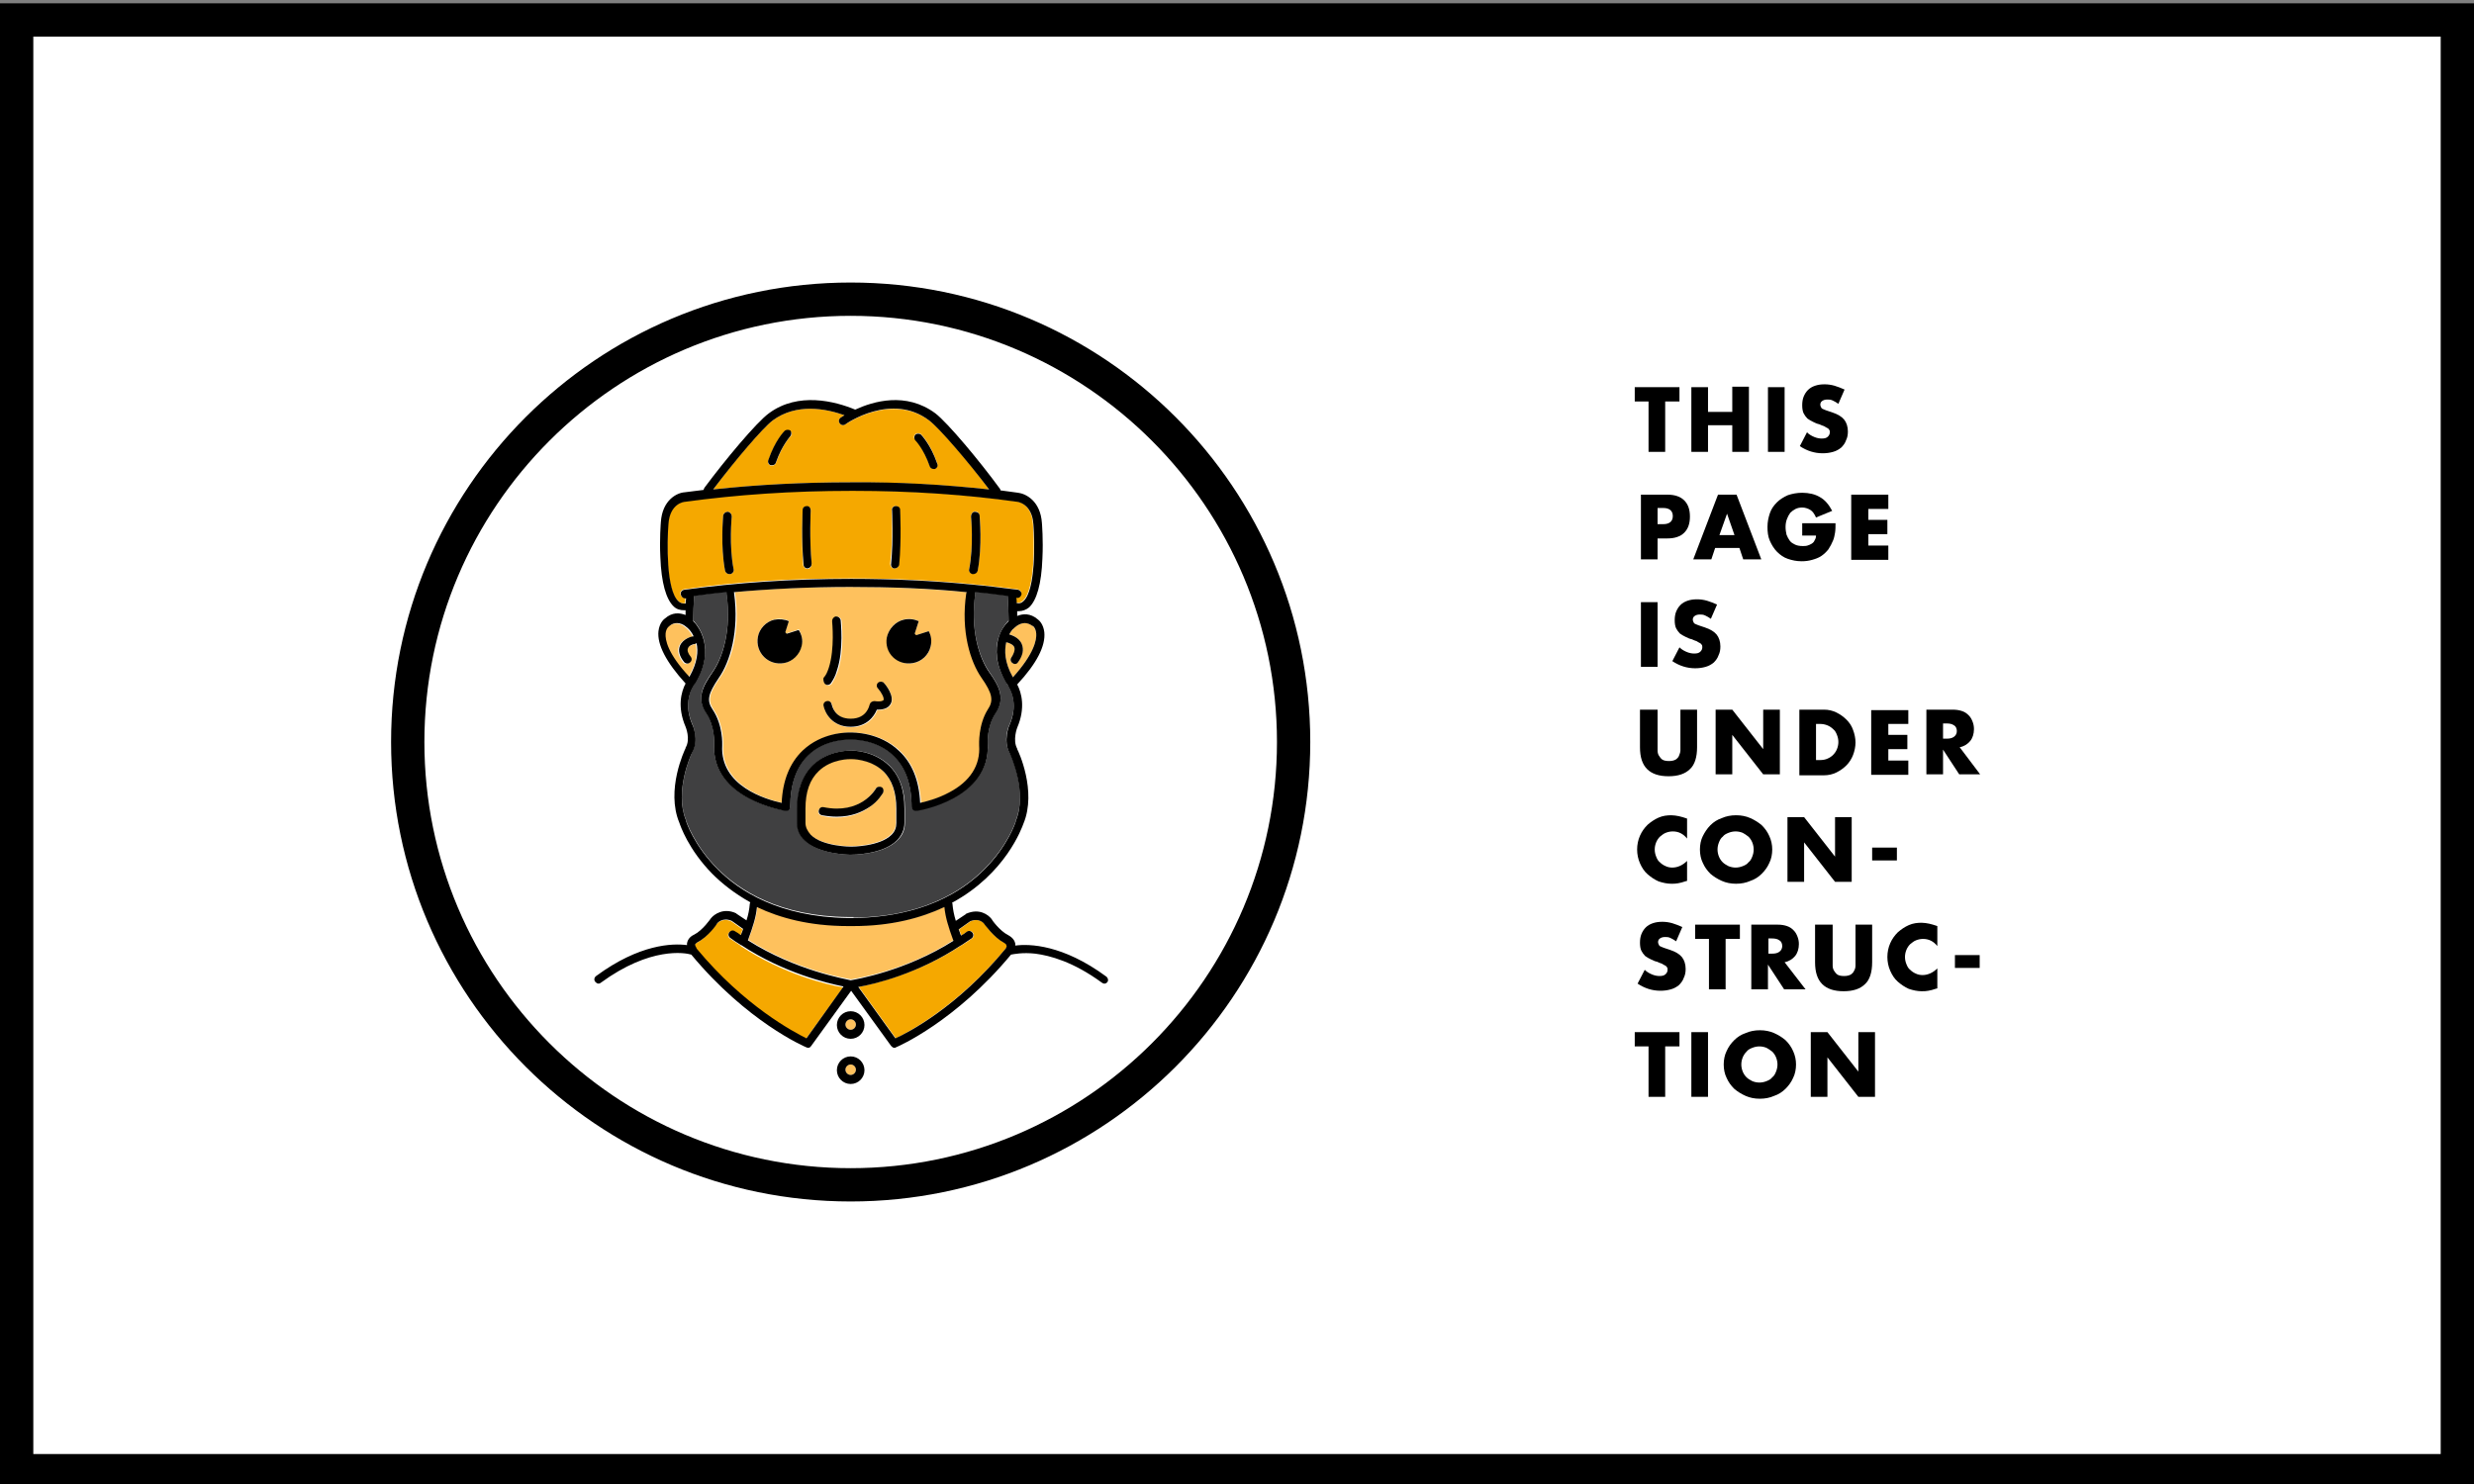 <?xml version="1.0" encoding="utf-8"?>
<!-- Generator: Adobe Illustrator 25.4.1, SVG Export Plug-In . SVG Version: 6.00 Build 0)  -->
<svg version="1.1" id="Layer_1" xmlns="http://www.w3.org/2000/svg" xmlns:xlink="http://www.w3.org/1999/xlink" x="0px" y="0px"
	 viewBox="0 0 520 312" style="enable-background:new 0 0 520 312;" xml:space="preserve">
<rect x="0" y="0" width="520" height="312" fill="#808080" stroke="none"/>
<style type="text/css">
	.st0{fill-rule:evenodd;clip-rule:evenodd;fill:#FFFFFF;stroke:#000000;stroke-width:7;}
	.st1{fill:#F5A800;}
	.st2{fill:#404041;}
	.st3{fill:#FEC15D;}
	.st4{fill:#FBB041;}
</style>
<desc>Created with Sketch.</desc>
<g id="Group-2">
	<rect id="Rectangle-Copy" x="3.5" y="4.2" class="st0" width="513" height="305"/>
</g>
<g>
	<path d="M178.8,66.4c49.4,0,89.6,40.2,89.6,89.6s-40.2,89.6-89.6,89.6S89.2,205.4,89.2,156S129.4,66.4,178.8,66.4 M178.8,59.4
		c-53.4,0-96.6,43.3-96.6,96.6s43.3,96.6,96.6,96.6s96.6-43.3,96.6-96.6S232.2,59.4,178.8,59.4L178.8,59.4z"/>
</g>
<g>
	<path class="st1" d="M178.8,101.4C178.8,101.4,178.8,101.4,178.8,101.4C178.8,101.4,178.8,101.4,178.8,101.4
		C178.8,101.4,178.8,101.4,178.8,101.4c10.1,0,19.9,0.5,29.1,1.5c-4.6-6.2-10.4-12.9-12.6-14.5c-8-5.9-17.5,0.8-17.6,0.8
		c-0.4,0.3-0.9,0.2-1.2-0.2c-0.3-0.4-0.2-0.9,0.2-1.2c0,0,0.3-0.2,0.8-0.5c-3.9-1.4-10.1-2.6-15.1,1.1c-2.1,1.6-7.9,8.3-12.5,14.5
		C159.1,101.9,168.8,101.4,178.8,101.4C178.8,101.4,178.8,101.4,178.8,101.4z M192.4,91.3c0.3-0.3,0.9-0.3,1.2,0
		c0.1,0.1,2,2,3.4,6.1c0.2,0.5-0.1,1-0.5,1.1c-0.1,0-0.2,0-0.3,0c-0.4,0-0.7-0.2-0.8-0.6c-1.3-3.7-3-5.5-3-5.5
		C192,92.2,192,91.6,192.4,91.3z M166.1,91.8c0,0-1.7,1.8-3,5.5c-0.1,0.4-0.5,0.6-0.8,0.6c-0.1,0-0.2,0-0.3,0
		c-0.5-0.2-0.7-0.7-0.5-1.1c1.4-4.1,3.4-6.1,3.4-6.1c0.3-0.3,0.9-0.3,1.2,0C166.5,90.9,166.5,91.5,166.1,91.8z"/>
	<path class="st2" d="M179.4,192.9c8,0,19.2-1.9,27.5-10.2c5-5,6.6-10,6.6-10.1c0,0,0-0.1,0-0.1c2.5-6-1-13.8-1.3-14.3
		c-1.5-2.6-0.1-5.8,0-5.9c1.7-4,0.5-6.8-0.2-8c0,0-0.1-0.1-0.1-0.2c-0.2-0.3-0.3-0.4-0.3-0.5c0,0-0.1-0.1-0.1-0.1
		c-2.4-4-2.3-7.2-1.7-9.2c0.6-2,1.6-3.2,1.8-3.4c0.1-0.1,0.2-0.3,0.4-0.4c0-0.1,0-0.1,0-0.2c0-1.5-0.1-3.5-0.2-5.1
		c-2.2-0.3-4.5-0.6-6.8-0.8c0,0.1,0,0.2,0,0.3c-1.1,7.6,0.8,13.5,2.9,16.5c2,2.9,3.5,5.5,1.4,8.6c-1.9,2.8-1.7,6.4-1.7,6.4
		c0.7,11.8-14.8,14.1-15,14.2c0,0-0.1,0-0.1,0c-0.2,0-0.4-0.1-0.6-0.2c-0.2-0.2-0.3-0.4-0.3-0.7c0-4.7-1.3-8.3-3.8-10.7
		c-3.8-3.6-9-3.4-9-3.4c0,0-0.1,0-0.1,0c0,0-5.1-0.2-8.8,3.3c-2.5,2.4-3.8,6.1-3.8,10.8c0,0.3-0.1,0.5-0.3,0.7
		c-0.2,0.2-0.4,0.2-0.7,0.2c-0.2,0-15.7-2.4-15-14.2c0,0,0.2-3.6-1.7-6.4c-2.1-3.1-0.6-5.8,1.4-8.6c2.1-3,4-8.9,2.9-16.5
		c0-0.1,0-0.2,0-0.3c-2.3,0.2-4.6,0.5-6.8,0.8c-0.1,1.6-0.2,3.6-0.2,5.1c0,0.1,0,0.1,0,0.2c0.2,0.1,0.3,0.3,0.4,0.4
		c0.4,0.5,4.5,5.1,0.1,12.6c0,0-0.1,0.1-0.1,0.1c0,0-0.2,0.2-0.3,0.4c0,0.1-0.1,0.1-0.1,0.2c-0.7,1.2-1.9,4-0.2,8
		c0.1,0.1,1.4,3.4,0,5.9c-0.2,0.5-3.8,8.3-1.3,14.3c0,0,0,0.1,0,0.1c0,0,1.6,5.1,6.6,10.1c4.6,4.6,13.1,10.1,27.5,10.2H179.4z
		 M167.6,173v-3c0-4,1.1-7.1,3.4-9.2c3.2-3,7.4-3,7.9-3c0.5,0,4.7,0,7.9,3c2.2,2.1,3.4,5.2,3.4,9.2v3c0,1.4-0.5,2.7-1.6,3.7
		c-3,3-9.4,3-9.7,3c0,0,0,0,0,0c-0.5,0-6.7-0.1-9.7-3C168.1,175.7,167.6,174.4,167.6,173z"/>
	<g>
		<path class="st1" d="M144,126.8c0-0.4,0-0.8,0.1-1.1c0,0-0.1,0-0.1,0c0,0-0.1,0-0.1,0c-0.4,0-0.8-0.3-0.9-0.8
			c-0.1-0.5,0.3-0.9,0.7-1c11-1.6,22.8-2.3,35.1-2.3c8.7,0,17.3,0.4,25.4,1.2c3.3,0.3,6.6,0.7,9.7,1.1c0.5,0.1,0.8,0.5,0.7,1
			s-0.5,0.8-1,0.7c0,0-0.1,0-0.1,0c0,0.4,0.1,0.7,0.1,1.1c0,0,0,0,0,0c0.5,0.1,1,0,1.4-0.4c2.6-2.3,2.4-12.5,2.1-16.2
			c-0.3-4.4-3.4-4.7-3.4-4.7c-10.8-1.5-22.3-2.3-34.3-2.3c-0.2,0-0.4,0-0.6,0c0,0,0,0,0,0c0,0,0,0,0,0c-12.2,0-24,0.7-34.9,2.3
			c-0.2,0-3.2,0.4-3.5,4.7c-0.3,3.7-0.5,13.9,2.1,16.2C143,126.8,143.4,126.9,144,126.8C144,126.8,144,126.8,144,126.8z
			 M203.7,119.6c1-5,0.4-11,0.4-11.1c0-0.5,0.3-0.9,0.8-1c0.5,0,0.9,0.3,1,0.8c0,0.3,0.6,6.3-0.4,11.6c-0.1,0.4-0.4,0.7-0.9,0.7
			c-0.1,0-0.1,0-0.2,0C203.9,120.6,203.6,120.1,203.7,119.6z M187.4,107.3c0-0.5,0.3-0.9,0.8-0.9c0.5,0,0.9,0.3,0.9,0.8
			c0,0.3,0.3,6.3-0.2,11.5c0,0.5-0.4,0.8-0.9,0.8c0,0-0.1,0-0.1,0c-0.5,0-0.8-0.5-0.8-1C187.7,113.5,187.4,107.4,187.4,107.3z
			 M168.7,107.3c0-0.5,0.4-0.9,0.9-0.8c0.5,0,0.9,0.4,0.8,0.9c0,0.1-0.3,6.2,0.2,11.2c0,0.5-0.3,0.9-0.8,1c0,0-0.1,0-0.1,0
			c-0.4,0-0.8-0.3-0.9-0.8C168.4,113.5,168.7,107.5,168.7,107.3z M152,108.4c0-0.5,0.5-0.8,1-0.8c0.5,0,0.8,0.5,0.8,1
			c0,0.1-0.6,6.1,0.4,11.1c0.1,0.5-0.2,0.9-0.7,1c-0.1,0-0.1,0-0.2,0c-0.4,0-0.8-0.3-0.9-0.7C151.4,114.7,152,108.6,152,108.4z"/>
		<path class="st1" d="M211.1,198.2c-2.2-1.1-4.1-3.8-4.1-3.9c-0.1-0.1-1.1-1.4-3-0.6l-2.4,1.7c0.1,0.4,0.3,0.8,0.5,1.3
			c0.4-0.3,0.8-0.6,1.2-0.8c0.4-0.3,0.9-0.2,1.2,0.2c0.3,0.4,0.2,0.9-0.2,1.2c-0.7,0.5-1.4,1-2.1,1.4c-0.1,0.1-0.1,0.1-0.2,0.1
			c-9,5.9-18.1,8-21.5,8.7l7.8,10.8c2.6-1.3,13.1-6.8,23.1-18.9c0,0,0,0,0.1-0.1c0.1-0.1,0.3-0.5,0.3-0.7
			C211.6,198.6,211.4,198.4,211.1,198.2z"/>
		<path class="st1" d="M155.5,198.7c-0.7-0.5-1.4-0.9-2.1-1.4c-0.4-0.3-0.5-0.8-0.2-1.2c0.3-0.4,0.8-0.5,1.2-0.2
			c0.4,0.3,0.8,0.6,1.2,0.8c0.2-0.4,0.3-0.9,0.5-1.3l-2.4-1.7c-1.9-0.8-2.9,0.4-3.1,0.6c-0.1,0.1-2,2.8-4.1,3.9
			c-0.3,0.2-0.5,0.3-0.5,0.5c0,0.2,0.2,0.5,0.3,0.7c0,0,0,0,0,0.1c10,12.1,20.5,17.6,23.1,18.9l7.8-10.8c-3.5-0.6-12.6-2.8-21.5-8.7
			C155.7,198.8,155.6,198.8,155.5,198.7z"/>
	</g>
	<path class="st3" d="M146.2,135.3c-0.1,0.1-0.2,0.2-0.4,0.2c-0.3,0.1-1.2,0.4-1.4,0.9c-0.1,0.4,0.1,1,0.6,1.8
		c0.3,0.4,0.2,0.9-0.2,1.2c-0.2,0.1-0.3,0.2-0.5,0.2c-0.3,0-0.5-0.1-0.7-0.3c-1-1.3-1.3-2.4-0.9-3.4c0.6-1.6,2.5-2,2.7-2
		c0.1,0,0.2,0,0.2,0c-0.4-0.9-0.9-1.4-1-1.5c-0.2-0.2-1.2-1.3-2.5-1.3c-0.5,0-1.1,0.2-1.6,0.6c0,0-0.1,0-0.1,0.1
		c0,0-0.6,0.4-0.7,1.5c-0.1,1.3,0.4,4.2,4.9,9.2C146.5,139.4,146.6,137,146.2,135.3z"/>
	<path class="st3" d="M213,132.2c-0.1,0.1-0.5,0.5-0.9,1.2c0,0,0.1,0,0.1,0c0.2,0,2,0.5,2.6,2.1c0.4,1.1,0.1,2.3-0.8,3.7
		c-0.2,0.2-0.4,0.4-0.7,0.4c-0.2,0-0.4-0.1-0.5-0.2c-0.4-0.3-0.5-0.8-0.2-1.2c0.4-0.6,0.9-1.4,0.6-2.1c-0.2-0.6-1.1-0.9-1.4-1
		c-0.1,0-0.2-0.1-0.3-0.1c-0.4,1.7-0.4,4.2,1.4,7.4c4.5-5,5-7.9,4.9-9.2c-0.1-1.1-0.7-1.5-0.7-1.6c0,0,0,0-0.1,0
		c-0.6-0.5-1.1-0.6-1.6-0.6C214.1,131,213.1,132.1,213,132.2z"/>
	<circle class="st3" cx="178.8" cy="215.4" r="1.1"/>
	<path class="st3" d="M206.5,142.5c-2.3-3.3-4.3-9.7-3.2-17.8c0-0.1,0-0.2,0.1-0.2c-7.8-0.7-16.1-1.1-24.5-1.1
		c-8.4,0-16.6,0.3-24.5,1.1c0,0.1,0.1,0.1,0.1,0.2c1.2,8.1-0.9,14.5-3.2,17.8c-2.3,3.3-2.6,4.8-1.3,6.7c2.2,3.3,2,7.3,2,7.5
		c-0.5,8.6,9.3,11.4,12.5,12.1c0.2-4.7,1.7-8.5,4.4-11c4.1-3.9,9.4-3.8,10-3.8c0.6,0,6.2-0.1,10.3,3.9c2.7,2.6,4.2,6.3,4.4,10.9
		c1.3-0.3,3.8-0.9,6.1-2.2c4.5-2.4,6.6-5.7,6.3-9.9c0-0.2-0.2-4.2,2-7.5C209.1,147.2,208.8,145.8,206.5,142.5z M163.9,139.5
		c-2.6,0-4.7-2.1-4.7-4.7s2.1-4.7,4.7-4.7c0.7,0,1.3,0.2,1.9,0.4l0,0l-0.9,2.8l2.8-0.9l0.2-0.1c0.4,0.7,0.7,1.5,0.7,2.4
		C168.5,137.4,166.4,139.5,163.9,139.5z M173.3,142.6c0.4-0.6,0.8-1.3,1.1-2.1c1.3-4,0.7-9.7,0.7-9.8c-0.1-0.5,0.3-0.9,0.8-1
		c0.5-0.1,0.9,0.3,1,0.8c0,0.3,0.7,6.2-0.8,10.6c-0.4,1.1-0.8,1.9-1.3,2.7c-0.2,0.2-0.4,0.3-0.7,0.3c-0.2,0-0.4-0.1-0.5-0.2
		C173.1,143.5,173,142.9,173.3,142.6z M187.3,148.1c-0.6,1.1-2,1.2-2.9,1.2c-0.6,1.6-2.2,3.6-5.5,3.6c-3.9,0-5.5-2.9-5.7-4.4
		c-0.1-0.5,0.2-0.9,0.7-1c0.5-0.1,0.9,0.2,1,0.7c0.1,0.3,0.6,3,4,3c3.4,0,3.9-2.7,4-3c0.1-0.5,0.5-0.8,1-0.7
		c1.4,0.2,1.9-0.1,1.9-0.2c0.2-0.3-0.4-1.6-1.2-2.5c-0.3-0.4-0.3-0.9,0.1-1.2c0.4-0.3,0.9-0.3,1.2,0.1
		C186.3,144.1,188.1,146.4,187.3,148.1z M191.1,139.5c-2.6,0-4.7-2.1-4.7-4.7s2.1-4.7,4.7-4.7c0.7,0,1.4,0.2,2,0.5l-0.1,0.3
		l-0.9,2.8l2.8-0.9l0.3-0.1c0.3,0.6,0.5,1.4,0.5,2.1C195.8,137.4,193.7,139.5,191.1,139.5z"/>
	<path class="st3" d="M178.8,177.9C178.8,177.9,178.8,177.9,178.8,177.9c0.1,0,6,0,8.5-2.5c0.7-0.7,1-1.5,1-2.5v-3
		c0-3.5-0.9-6.1-2.8-7.9c-2.7-2.6-6.6-2.5-6.7-2.5c0,0,0,0-0.1,0c0,0-3.9-0.1-6.7,2.5c-1.9,1.8-2.8,4.5-2.8,7.9v3c0,1,0.3,1.8,1,2.5
		C172.8,177.9,178.7,177.9,178.8,177.9C178.8,177.9,178.8,177.9,178.8,177.9z M172.7,171.5c-0.5-0.1-0.8-0.6-0.7-1
		c0.1-0.5,0.6-0.8,1-0.7c7.8,1.6,10.9-3.7,11-3.9c0.2-0.4,0.8-0.6,1.2-0.3c0.4,0.2,0.6,0.8,0.3,1.2c0,0.1-1,1.7-3,3.1
		c-1.4,1-3.7,2-6.8,2C174.8,171.9,173.8,171.8,172.7,171.5z"/>
	<circle class="st3" cx="178.8" cy="224.9" r="1.1"/>
	<path class="st3" d="M198.6,190.6c-4.9,2.3-11.2,4-19.1,4h-1.2c-8,0-14.3-1.7-19.1-4c-0.2,2.1-0.8,4.1-1.9,7
		c10.1,6.4,20.5,8.1,21.6,8.3c1.1-0.2,11.5-1.8,21.6-8.3C199.3,194.7,198.8,192.8,198.6,190.6z"/>
	<path d="M173.4,143.8c0.2,0.1,0.3,0.2,0.5,0.2c0.3,0,0.5-0.1,0.7-0.3c0.5-0.7,1-1.6,1.3-2.7c1.5-4.4,0.8-10.3,0.8-10.6
		c-0.1-0.5-0.5-0.8-1-0.8c-0.5,0.1-0.8,0.5-0.8,1c0,0.1,0.6,5.8-0.7,9.8c-0.3,0.9-0.6,1.6-1.1,2.1
		C173,142.9,173.1,143.5,173.4,143.8z"/>
	<path d="M184.6,143.5c-0.4,0.3-0.4,0.9-0.1,1.2c0.8,0.9,1.4,2.1,1.2,2.5c-0.1,0.1-0.5,0.4-1.9,0.2c-0.5,0-0.9,0.3-1,0.7
		c-0.1,0.3-0.6,3-4,3c-3.4,0-3.9-2.7-4-3c-0.1-0.5-0.5-0.8-1-0.7c-0.5,0.1-0.8,0.5-0.7,1c0.3,1.5,1.8,4.4,5.7,4.4
		c3.3,0,4.9-2.1,5.5-3.6c1,0,2.3-0.1,2.9-1.2c0.9-1.6-1-4-1.4-4.4C185.6,143.3,185,143.2,184.6,143.5z"/>
	<path d="M178.8,179.7c0.3,0,6.7,0,9.7-3c1-1,1.6-2.3,1.6-3.7v-3c0-4-1.1-7.1-3.4-9.2c-3.2-3-7.4-3-7.9-3c-0.5,0-4.7,0-7.9,3
		c-2.2,2.1-3.4,5.2-3.4,9.2v3c0,1.4,0.5,2.7,1.6,3.7C172.1,179.6,178.3,179.7,178.8,179.7C178.8,179.7,178.8,179.7,178.8,179.7z
		 M169.3,173v-3c0-3.5,0.9-6.1,2.8-7.9c2.7-2.6,6.6-2.5,6.7-2.5c0,0,0,0,0.1,0c0,0,3.9-0.1,6.7,2.5c1.9,1.8,2.8,4.5,2.8,7.9v3
		c0,1-0.3,1.8-1,2.5c-2.5,2.5-8.4,2.5-8.5,2.5c0,0,0,0,0,0c0,0,0,0,0,0c-0.1,0-6,0-8.5-2.5C169.7,174.7,169.3,173.9,169.3,173z"/>
	<path d="M185.6,166.7c0.2-0.4,0.1-1-0.3-1.2c-0.4-0.2-1-0.1-1.2,0.3c-0.1,0.2-3.2,5.5-11,3.9c-0.5-0.1-0.9,0.2-1,0.7
		c-0.1,0.5,0.2,0.9,0.7,1c1.1,0.2,2.1,0.3,3.1,0.3c3.1,0,5.3-1,6.8-2C184.6,168.5,185.5,166.8,185.6,166.7z"/>
	<path d="M153.3,120.7c0.1,0,0.1,0,0.2,0c0.5-0.1,0.8-0.6,0.7-1c-1-5-0.4-11-0.4-11.1c0-0.5-0.3-0.9-0.8-1c-0.5,0-0.9,0.3-1,0.8
		c0,0.3-0.6,6.3,0.4,11.6C152.5,120.4,152.9,120.7,153.3,120.7z"/>
	<path d="M169.7,119.5C169.8,119.5,169.8,119.5,169.7,119.5c0.6-0.1,0.9-0.5,0.9-1c-0.5-5.1-0.2-11.2-0.2-11.2
		c0-0.5-0.3-0.9-0.8-0.9c-0.5,0-0.9,0.3-0.9,0.8c0,0.3-0.3,6.3,0.2,11.5C168.9,119.2,169.3,119.5,169.7,119.5z"/>
	<path d="M204.4,120.7c0.1,0,0.1,0,0.2,0c0.4,0,0.8-0.3,0.9-0.7c1-5.3,0.4-11.3,0.4-11.6c0-0.5-0.5-0.8-1-0.8c-0.5,0-0.8,0.5-0.8,1
		c0,0.1,0.6,6.1-0.4,11.1C203.6,120.1,203.9,120.6,204.4,120.7z"/>
	<path d="M188,119.5C188,119.5,188,119.5,188,119.5c0.5,0,0.9-0.3,1-0.8c0.5-5.2,0.2-11.2,0.2-11.5c0-0.5-0.4-0.8-0.9-0.8
		c-0.5,0-0.9,0.4-0.8,0.9c0,0.1,0.3,6.2-0.2,11.2C187.2,119,187.5,119.5,188,119.5z"/>
	<path d="M195.4,98c0.1,0.4,0.5,0.6,0.8,0.6c0.1,0,0.2,0,0.3,0c0.5-0.2,0.7-0.7,0.5-1.1c-1.4-4.1-3.4-6.1-3.4-6.1
		c-0.3-0.3-0.9-0.3-1.2,0c-0.3,0.3-0.3,0.9,0,1.2C192.4,92.6,194.1,94.3,195.4,98z"/>
	<path d="M164.9,90.6c-0.1,0.1-2,2-3.4,6.1c-0.2,0.5,0.1,1,0.5,1.1c0.1,0,0.2,0,0.3,0c0.4,0,0.7-0.2,0.8-0.6c1.3-3.7,3-5.4,3-5.5
		c0.3-0.3,0.3-0.9,0-1.2C165.8,90.3,165.2,90.3,164.9,90.6z"/>
	<path d="M167.7,132.5l-2.2,0.7c-0.2,0.1-0.5-0.2-0.4-0.4l0.7-2.2l0,0c-0.9-0.4-2-0.5-3.1-0.3c-1.7,0.4-3.1,1.9-3.4,3.6
		c-0.6,3.3,2.2,6.1,5.5,5.5c1.8-0.3,3.3-1.8,3.7-3.6c0.3-1.2,0-2.4-0.6-3.3L167.7,132.5z"/>
	<path d="M194.9,132.8l-2.2,0.7c-0.2,0.1-0.5-0.2-0.4-0.4l0.7-2.2l0.1-0.3c-0.9-0.4-2-0.6-3.2-0.3c-1.7,0.4-3.1,1.9-3.5,3.7
		c-0.6,3.3,2.2,6,5.5,5.4c1.8-0.3,3.3-1.7,3.7-3.5c0.3-1.2,0.1-2.3-0.4-3.2L194.9,132.8z"/>
	<path d="M232.5,205.3c-9.1-6.7-16.1-6.9-19.1-6.5c0-0.1,0-0.2,0-0.4c-0.1-0.5-0.4-1.2-1.5-1.8c-1.8-0.9-3.5-3.3-3.5-3.4
		c-0.7-0.9-2.6-2.3-5.3-1.1c0,0-0.1,0-0.1,0.1l-2.1,1.4c-0.4-1.3-0.6-2.4-0.7-3.5c0-0.1,0-0.2-0.1-0.3c11.3-6.1,14.7-15.8,15-16.6
		c2.9-6.9-1.1-15.4-1.3-15.7c0,0,0,0,0-0.1c-1-1.8,0-4.4,0-4.4c1.8-4.2,0.9-7.4,0-9.1c4.1-4.4,6-8.1,5.7-11
		c-0.2-1.7-1.1-2.5-1.4-2.7c-1.5-1.3-3.1-1.2-4.3-0.7c0-0.3,0-0.7,0-1c0.1,0,0.2,0,0.3,0c0.8,0,1.6-0.3,2.2-0.8
		c1.6-1.5,2.6-4.9,2.8-10.3c0.2-3.9-0.1-7.3-0.1-7.4c-0.3-4.7-3.4-6.2-5-6.4c-1.2-0.2-2.5-0.3-3.7-0.5c0-0.1-0.1-0.2-0.1-0.3
		c-4.3-5.9-11-13.9-13.6-15.9c-6.2-4.6-13.1-2.5-16.8-0.8c0,0-0.1,0-0.1,0c-4.1-1.7-11.9-3.8-18.1,0.8c-2.6,1.9-9.2,9.8-13.5,15.6
		c-0.1,0.2-0.2,0.3-0.2,0.5c-1.3,0.2-2.7,0.3-4,0.5c-1.6,0.1-4.7,1.6-5,6.3c0,0.1-0.3,3.5-0.1,7.4c0.2,5.3,1.2,8.8,2.8,10.3
		c0.6,0.6,1.4,0.8,2.2,0.8c0.1,0,0.2,0,0.3,0c0,0.4,0,0.7,0,1c-1.3-0.5-2.8-0.6-4.3,0.7c-0.3,0.2-1.2,1-1.4,2.7
		c-0.3,2.8,1.6,6.5,5.7,11c-0.9,1.7-1.8,4.9,0,9.1c0,0,1.1,2.6,0,4.4c0,0,0,0,0,0.1c-0.2,0.4-4.2,8.8-1.3,15.7
		c0.2,0.6,1.9,5.6,6.9,10.7c2,2,4.6,4.1,8,6c0,0.1-0.1,0.2-0.1,0.3c-0.1,1.2-0.3,2.3-0.7,3.5l-2.1-1.4c0,0-0.1-0.1-0.1-0.1
		c-2.6-1.2-4.6,0.2-5.3,1.1c0,0-1.7,2.5-3.5,3.4c-1.1,0.5-1.4,1.3-1.5,1.8c0,0.1,0,0.3,0,0.4c-3.1-0.4-10-0.2-19.1,6.5
		c-0.4,0.3-0.5,0.8-0.2,1.2c0.2,0.2,0.4,0.4,0.7,0.4c0.2,0,0.4-0.1,0.5-0.2c10.4-7.6,17.7-6.3,19-5.9c11.7,14.1,23.7,19.3,24.2,19.5
		c0.1,0,0.2,0.1,0.3,0.1c0.3,0,0.5-0.1,0.7-0.4l8.4-11.6l8.4,11.6c0.2,0.2,0.4,0.4,0.7,0.4c0.1,0,0.2,0,0.3-0.1
		c0.5-0.2,12.5-5.4,24.2-19.5c0.6-0.1,2.4-0.5,5.1-0.2c3.1,0.4,8,1.7,14,6.1c0.2,0.1,0.3,0.2,0.5,0.2c0.3,0,0.5-0.1,0.7-0.4
		C233,206.1,232.9,205.6,232.5,205.3z M215.4,131c0.5,0,1.1,0.2,1.6,0.6c0,0,0,0,0.1,0c0,0,0.6,0.4,0.7,1.6c0.1,1.3-0.4,4.2-4.9,9.2
		c-1.8-3.2-1.8-5.6-1.4-7.4c0.1,0.1,0.2,0.1,0.3,0.1c0.3,0.1,1.2,0.4,1.4,1c0.2,0.6-0.2,1.5-0.6,2.1c-0.3,0.4-0.2,0.9,0.2,1.2
		c0.2,0.1,0.3,0.2,0.5,0.2c0.3,0,0.5-0.1,0.7-0.4c1-1.4,1.2-2.6,0.8-3.7c-0.6-1.6-2.4-2-2.6-2.1c0,0-0.1,0-0.1,0
		c0.4-0.7,0.8-1.2,0.9-1.2C213.1,132.1,214.1,131,215.4,131z M162.4,88.4c5-3.7,11.2-2.5,15.1-1.1c-0.5,0.3-0.8,0.5-0.8,0.5
		c-0.4,0.3-0.5,0.8-0.2,1.2c0.3,0.4,0.8,0.5,1.2,0.2c0.1-0.1,9.7-6.8,17.6-0.8c2.1,1.6,7.9,8.3,12.6,14.5c-9.2-1-19-1.6-29.1-1.5
		c0,0,0,0,0,0c0,0,0,0,0,0c0,0,0,0,0,0c0,0,0,0,0,0c-10,0-19.8,0.5-28.9,1.5C154.5,96.8,160.3,90,162.4,88.4z M142.6,126.4
		c-2.6-2.3-2.4-12.5-2.1-16.2c0.3-4.4,3.3-4.7,3.5-4.7c10.9-1.5,22.6-2.3,34.9-2.3c0,0,0,0,0,0c0,0,0,0,0,0c0.2,0,0.4,0,0.6,0
		c12,0,23.6,0.8,34.3,2.3c0,0,3.1,0.3,3.4,4.7c0.3,3.7,0.5,13.9-2.1,16.2c-0.4,0.4-0.8,0.5-1.4,0.4c0,0,0,0,0,0c0-0.4,0-0.8-0.1-1.1
		c0,0,0.1,0,0.1,0c0.5,0.1,0.9-0.3,1-0.7s-0.3-0.9-0.7-1c-3.2-0.4-6.4-0.8-9.7-1.1c-8.1-0.8-16.7-1.2-25.4-1.2
		c-12.3,0-24.1,0.8-35.1,2.3c-0.5,0.1-0.8,0.5-0.7,1c0.1,0.4,0.4,0.8,0.9,0.8c0,0,0.1,0,0.1,0c0,0,0.1,0,0.1,0
		c0,0.4-0.1,0.7-0.1,1.1c0,0,0,0,0,0C143.4,126.9,143,126.8,142.6,126.4z M205.8,156.7c0.3,4.2-1.9,7.6-6.3,9.9
		c-2.4,1.3-4.8,1.9-6.1,2.2c-0.2-4.7-1.7-8.4-4.4-10.9c-4.1-4-9.7-3.9-10.3-3.9c-0.6,0-5.9-0.1-10,3.8c-2.7,2.6-4.2,6.3-4.4,11
		c-3.2-0.7-13-3.5-12.5-12.1c0-0.2,0.2-4.2-2-7.5c-1.3-1.9-1-3.3,1.3-6.7c2.3-3.3,4.3-9.7,3.2-17.8c0-0.1,0-0.2-0.1-0.2
		c7.9-0.7,16.1-1.1,24.5-1.1c8.4,0,16.7,0.3,24.5,1.1c0,0.1-0.1,0.2-0.1,0.2c-1.2,8.1,0.9,14.5,3.2,17.8c2.3,3.3,2.6,4.8,1.3,6.7
		C205.6,152.4,205.8,156.5,205.8,156.7z M139.9,133.2c0.1-1.1,0.7-1.5,0.7-1.5c0,0,0.1,0,0.1-0.1c0.6-0.5,1.1-0.6,1.6-0.6
		c1.3,0,2.3,1.1,2.5,1.3c0.1,0.1,0.6,0.6,1,1.5c-0.1,0-0.2,0-0.2,0c-0.2,0-2.1,0.5-2.7,2c-0.4,1-0.1,2.2,0.9,3.4
		c0.2,0.2,0.4,0.3,0.7,0.3c0.2,0,0.4-0.1,0.5-0.2c0.4-0.3,0.5-0.8,0.2-1.2c-0.6-0.7-0.8-1.4-0.6-1.8c0.2-0.6,1.1-0.9,1.4-0.9
		c0.1,0,0.3-0.1,0.4-0.2c0.4,1.7,0.2,4.1-1.5,7.1C140.3,137.4,139.8,134.5,139.9,133.2z M150.8,182.7c-5-5-6.6-10-6.6-10.1
		c0,0,0-0.1,0-0.1c-2.5-6,1-13.8,1.3-14.3c1.5-2.6,0.1-5.8,0-5.9c-1.7-4-0.5-6.8,0.2-8c0,0,0.1-0.1,0.1-0.2c0.2-0.3,0.3-0.4,0.3-0.4
		c0,0,0.1-0.1,0.1-0.1c4.4-7.4,0.3-12.1-0.1-12.6c-0.1-0.1-0.3-0.3-0.4-0.4c0-0.1,0-0.1,0-0.2c0-1.4,0.1-3.5,0.2-5.1
		c2.2-0.3,4.5-0.6,6.8-0.8c0,0.1,0,0.2,0,0.3c1.1,7.6-0.8,13.5-2.9,16.5c-2,2.9-3.5,5.5-1.4,8.6c1.9,2.8,1.7,6.4,1.7,6.4
		c-0.7,11.8,14.8,14.1,15,14.2c0.3,0,0.5,0,0.7-0.2c0.2-0.2,0.3-0.4,0.3-0.7c0-4.7,1.3-8.4,3.8-10.8c3.6-3.5,8.7-3.3,8.8-3.3
		c0,0,0.1,0,0.1,0c0.1,0,5.3-0.2,9,3.4c2.5,2.4,3.8,6,3.8,10.7c0,0.3,0.1,0.5,0.3,0.7c0.2,0.1,0.4,0.2,0.6,0.2c0,0,0.1,0,0.1,0
		c0.2,0,15.7-2.4,15-14.2c0,0-0.2-3.6,1.7-6.4c2.1-3.1,0.6-5.8-1.4-8.6c-2.1-3-4-8.9-2.9-16.5c0-0.1,0-0.2,0-0.3
		c2.3,0.2,4.6,0.5,6.8,0.8c0.1,1.6,0.2,3.6,0.2,5.1c0,0.1,0,0.1,0,0.2c-0.1,0.1-0.3,0.3-0.4,0.4c-0.2,0.2-1.3,1.4-1.8,3.4
		c-0.5,2-0.7,5.1,1.7,9.2c0,0,0.1,0.1,0.1,0.1c0,0,0.2,0.2,0.3,0.5c0,0.1,0.1,0.1,0.1,0.2c0.7,1.2,1.9,4,0.2,8
		c-0.1,0.1-1.4,3.4,0,5.9c0.2,0.5,3.8,8.3,1.3,14.3c0,0,0,0.1,0,0.1c0,0.1-1.6,5.1-6.6,10.1c-8.3,8.3-19.5,10.1-27.5,10.2h-1.2
		C163.8,192.8,155.3,187.3,150.8,182.7z M169.5,218.3c-2.6-1.3-13.1-6.8-23.1-18.9c0,0,0,0,0-0.1c-0.1-0.1-0.3-0.5-0.3-0.7
		c0-0.1,0.2-0.3,0.5-0.5c2.2-1.1,4.1-3.8,4.1-3.9c0.1-0.2,1.2-1.4,3.1-0.6l2.4,1.7c-0.1,0.4-0.3,0.8-0.5,1.3
		c-0.4-0.3-0.8-0.6-1.2-0.8c-0.4-0.3-0.9-0.2-1.2,0.2c-0.3,0.4-0.2,0.9,0.2,1.2c0.7,0.5,1.4,1,2.1,1.4c0.1,0.1,0.1,0.1,0.2,0.1
		c9,5.9,18.1,8,21.5,8.7L169.5,218.3z M157.2,197.7c1.1-3,1.7-4.9,1.9-7c4.8,2.3,11.1,4,19.1,4h1.2c7.9,0,14.2-1.7,19.1-4
		c0.2,2.1,0.8,4.1,1.9,7.1c-10.1,6.4-20.5,8.1-21.6,8.3C177.7,205.8,167.3,204.1,157.2,197.7z M211.4,199.4
		C211.3,199.4,211.3,199.4,211.4,199.4c-10,12.2-20.5,17.7-23.2,18.9l-7.8-10.8c3.5-0.6,12.6-2.8,21.5-8.7c0.1,0,0.1-0.1,0.2-0.1
		c0.7-0.5,1.4-0.9,2.1-1.4c0.4-0.3,0.5-0.8,0.2-1.2c-0.3-0.4-0.8-0.5-1.2-0.2c-0.4,0.3-0.8,0.6-1.2,0.8c-0.2-0.4-0.3-0.9-0.5-1.3
		l2.4-1.7c1.9-0.8,2.9,0.4,3,0.6c0.1,0.1,2,2.8,4.1,3.9c0.3,0.2,0.5,0.3,0.5,0.5C211.7,198.9,211.5,199.2,211.4,199.4z"/>
	<path d="M178.8,212.6c-1.6,0-2.9,1.3-2.9,2.9s1.3,2.9,2.9,2.9s2.9-1.3,2.9-2.9S180.4,212.6,178.8,212.6z M178.8,216.5
		c-0.6,0-1.1-0.5-1.1-1.1s0.5-1.1,1.1-1.1s1.1,0.5,1.1,1.1S179.4,216.5,178.8,216.5z"/>
	<path d="M178.8,222.1c-1.6,0-2.9,1.3-2.9,2.9s1.3,2.9,2.9,2.9s2.9-1.3,2.9-2.9S180.4,222.1,178.8,222.1z M178.8,226
		c-0.6,0-1.1-0.5-1.1-1.1s0.5-1.1,1.1-1.1s1.1,0.5,1.1,1.1S179.4,226,178.8,226z"/>
	<path class="st4" d="M180.4,116.4"/>
</g>
<g>
	<path d="M350,84.4V95h-3.5V84.4h-2.9v-3h9.4v3H350z"/>
	<path d="M359,86.6h5.1v-5.3h3.5V95h-3.5v-5.6H359V95h-3.5V81.4h3.5V86.6z"/>
	<path d="M375.1,81.4V95h-3.5V81.4H375.1z"/>
	<path d="M386.4,84.9c-0.4-0.3-0.8-0.5-1.2-0.7c-0.4-0.2-0.8-0.2-1.1-0.2c-0.5,0-0.8,0.1-1.1,0.3c-0.3,0.2-0.4,0.5-0.4,0.8
		c0,0.2,0.1,0.4,0.2,0.6s0.3,0.3,0.6,0.4c0.2,0.1,0.5,0.2,0.8,0.3c0.3,0.1,0.6,0.2,0.9,0.3c1.2,0.4,2,0.9,2.5,1.5
		c0.5,0.6,0.8,1.5,0.8,2.5c0,0.7-0.1,1.3-0.4,1.9c-0.2,0.6-0.6,1.1-1,1.5c-0.5,0.4-1,0.7-1.7,0.9c-0.7,0.2-1.4,0.3-2.2,0.3
		c-1.7,0-3.3-0.5-4.8-1.5l1.5-2.9c0.5,0.5,1.1,0.8,1.6,1c0.5,0.2,1,0.3,1.5,0.3c0.6,0,1-0.1,1.3-0.4c0.3-0.3,0.4-0.6,0.4-0.9
		c0-0.2,0-0.4-0.1-0.5c-0.1-0.2-0.2-0.3-0.4-0.4c-0.2-0.1-0.4-0.2-0.7-0.4c-0.3-0.1-0.6-0.2-1-0.4c-0.5-0.1-0.9-0.3-1.3-0.5
		s-0.8-0.4-1.2-0.7c-0.3-0.3-0.6-0.7-0.8-1.1c-0.2-0.4-0.3-1-0.3-1.7c0-0.7,0.1-1.3,0.3-1.8c0.2-0.5,0.5-1,0.9-1.4
		c0.4-0.4,0.9-0.7,1.5-0.9c0.6-0.2,1.2-0.3,2-0.3c0.7,0,1.4,0.1,2.1,0.3c0.7,0.2,1.4,0.5,2.1,0.8L386.4,84.9z"/>
	<path d="M348.4,117.6h-3.5V104h5.6c1.5,0,2.7,0.4,3.5,1.2c0.8,0.8,1.2,1.9,1.2,3.4s-0.4,2.6-1.2,3.4c-0.8,0.8-2,1.2-3.5,1.2h-2.1
		V117.6z M348.4,110.2h1.2c1.3,0,2-0.6,2-1.7s-0.7-1.7-2-1.7h-1.2V110.2z"/>
	<path d="M365.6,115.2h-5.1l-0.8,2.4h-3.8l5.2-13.6h3.9l5.2,13.6h-3.8L365.6,115.2z M364.6,112.6L363,108l-1.6,4.5H364.6z"/>
	<path d="M378.8,110h7c0,0.7,0,1.4-0.1,2c-0.1,0.6-0.2,1.1-0.4,1.6c-0.3,0.7-0.6,1.3-1,1.9c-0.4,0.5-0.9,1-1.5,1.4
		c-0.6,0.4-1.2,0.6-1.9,0.8c-0.7,0.2-1.4,0.3-2.2,0.3c-1.1,0-2-0.2-2.9-0.5c-0.9-0.3-1.6-0.8-2.3-1.5c-0.6-0.6-1.1-1.4-1.5-2.3
		c-0.4-0.9-0.5-1.9-0.5-2.9c0-1.1,0.2-2,0.5-2.9c0.3-0.9,0.8-1.6,1.5-2.3c0.6-0.6,1.4-1.1,2.3-1.5c0.9-0.3,1.9-0.5,3-0.5
		c1.4,0,2.7,0.3,3.7,0.9c1.1,0.6,1.9,1.6,2.6,2.9l-3.4,1.4c-0.3-0.7-0.7-1.3-1.2-1.6c-0.5-0.3-1.1-0.5-1.7-0.5c-0.5,0-1,0.1-1.4,0.3
		s-0.8,0.5-1.1,0.8c-0.3,0.4-0.5,0.8-0.7,1.3c-0.2,0.5-0.3,1.1-0.3,1.7c0,0.6,0.1,1.1,0.2,1.6c0.2,0.5,0.4,0.9,0.7,1.3
		c0.3,0.4,0.7,0.6,1.1,0.8c0.4,0.2,1,0.3,1.6,0.3c0.3,0,0.7,0,1-0.1c0.3-0.1,0.6-0.2,0.9-0.4c0.3-0.2,0.5-0.4,0.6-0.7
		c0.2-0.3,0.3-0.6,0.3-1h-2.9V110z"/>
	<path d="M396.9,107h-4.2v2.3h4v3h-4v2.4h4.2v3h-7.8V104h7.8V107z"/>
	<path d="M348.4,126.6v13.6h-3.5v-13.6H348.4z"/>
	<path d="M359.6,130.1c-0.4-0.3-0.8-0.5-1.2-0.7c-0.4-0.2-0.8-0.2-1.1-0.2c-0.5,0-0.8,0.1-1.1,0.3c-0.3,0.2-0.4,0.5-0.4,0.8
		c0,0.2,0.1,0.4,0.2,0.6c0.1,0.2,0.3,0.3,0.6,0.4c0.2,0.1,0.5,0.2,0.8,0.3c0.3,0.1,0.6,0.2,0.9,0.3c1.2,0.4,2,0.9,2.5,1.5
		c0.5,0.6,0.8,1.5,0.8,2.5c0,0.7-0.1,1.3-0.4,1.9c-0.2,0.6-0.6,1.1-1,1.5c-0.5,0.4-1,0.7-1.7,0.9c-0.7,0.2-1.4,0.3-2.2,0.3
		c-1.7,0-3.3-0.5-4.8-1.5l1.5-2.9c0.5,0.5,1.1,0.8,1.6,1c0.5,0.2,1,0.3,1.5,0.3c0.6,0,1-0.1,1.3-0.4c0.3-0.3,0.4-0.6,0.4-0.9
		c0-0.2,0-0.4-0.1-0.5c-0.1-0.2-0.2-0.3-0.4-0.4c-0.2-0.1-0.4-0.2-0.7-0.4c-0.3-0.1-0.6-0.2-1-0.4c-0.5-0.1-0.9-0.3-1.3-0.5
		c-0.4-0.2-0.8-0.4-1.2-0.7c-0.3-0.3-0.6-0.7-0.8-1.1c-0.2-0.4-0.3-1-0.3-1.7s0.1-1.3,0.3-1.8s0.5-1,0.9-1.4
		c0.4-0.4,0.9-0.7,1.5-0.9c0.6-0.2,1.2-0.3,2-0.3c0.7,0,1.4,0.1,2.1,0.3s1.4,0.5,2.1,0.8L359.6,130.1z"/>
	<path d="M348.4,149.2v7.4c0,0.4,0,0.8,0,1.2c0,0.4,0.1,0.8,0.3,1.1c0.2,0.3,0.4,0.6,0.7,0.8c0.3,0.2,0.8,0.3,1.4,0.3s1-0.1,1.4-0.3
		c0.3-0.2,0.6-0.5,0.7-0.8s0.3-0.7,0.3-1.1c0-0.4,0-0.8,0-1.2v-7.4h3.5v7.9c0,2.1-0.5,3.7-1.5,4.6c-1,1-2.5,1.5-4.5,1.5
		s-3.5-0.5-4.5-1.5c-1-1-1.5-2.5-1.5-4.6v-7.9H348.4z"/>
	<path d="M360.6,162.8v-13.6h3.5l6.5,8.3v-8.3h3.5v13.6h-3.5l-6.5-8.3v8.3H360.6z"/>
	<path d="M378.2,149.2h5.2c0.9,0,1.8,0.2,2.6,0.6c0.8,0.4,1.5,0.9,2.1,1.5c0.6,0.6,1.1,1.3,1.4,2.2c0.3,0.8,0.5,1.7,0.5,2.6
		c0,0.9-0.2,1.8-0.5,2.6c-0.3,0.8-0.8,1.6-1.4,2.2c-0.6,0.6-1.3,1.1-2.1,1.5c-0.8,0.4-1.7,0.6-2.6,0.6h-5.2V149.2z M381.7,159.8h0.8
		c0.6,0,1.2-0.1,1.6-0.3c0.5-0.2,0.9-0.5,1.2-0.8c0.3-0.3,0.6-0.7,0.8-1.2c0.2-0.5,0.3-1,0.3-1.5c0-0.5-0.1-1-0.3-1.5
		c-0.2-0.5-0.4-0.9-0.8-1.2c-0.3-0.3-0.7-0.6-1.2-0.8c-0.5-0.2-1-0.3-1.6-0.3h-0.8V159.8z"/>
	<path d="M401.1,152.2h-4.2v2.3h4v3h-4v2.4h4.2v3h-7.8v-13.6h7.8V152.2z"/>
	<path d="M416.2,162.8h-4.4l-3.4-5.2v5.2h-3.5v-13.6h5.5c0.8,0,1.4,0.1,2,0.3c0.6,0.2,1,0.5,1.4,0.9c0.4,0.4,0.6,0.8,0.8,1.3
		c0.2,0.5,0.3,1,0.3,1.6c0,1-0.3,1.9-0.8,2.5c-0.5,0.6-1.2,1.1-2.2,1.3L416.2,162.8z M408.4,155.3h0.7c0.7,0,1.2-0.1,1.6-0.4
		c0.4-0.3,0.6-0.7,0.6-1.2c0-0.5-0.2-1-0.6-1.2c-0.4-0.3-0.9-0.4-1.6-0.4h-0.7V155.3z"/>
	<path d="M354.6,176.3c-0.8-1-1.8-1.5-3-1.5c-0.5,0-1,0.1-1.5,0.3c-0.5,0.2-0.8,0.5-1.2,0.8c-0.3,0.3-0.6,0.7-0.8,1.2
		c-0.2,0.5-0.3,1-0.3,1.5c0,0.5,0.1,1,0.3,1.5c0.2,0.5,0.4,0.9,0.8,1.2c0.3,0.3,0.7,0.6,1.2,0.8c0.4,0.2,0.9,0.3,1.4,0.3
		c1.1,0,2.2-0.5,3.1-1.4v4.2l-0.4,0.1c-0.5,0.2-1,0.3-1.5,0.4c-0.5,0.1-0.9,0.1-1.4,0.1c-0.9,0-1.8-0.2-2.7-0.5
		c-0.9-0.4-1.6-0.9-2.3-1.5c-0.7-0.6-1.2-1.4-1.6-2.3c-0.4-0.9-0.6-1.9-0.6-2.9s0.2-2,0.6-2.9c0.4-0.9,0.9-1.6,1.6-2.3
		c0.7-0.6,1.4-1.1,2.3-1.5c0.9-0.4,1.8-0.5,2.7-0.5c0.5,0,1.1,0.1,1.6,0.2c0.5,0.1,1.1,0.3,1.7,0.5V176.3z"/>
	<path d="M357.3,178.6c0-1,0.2-2,0.6-2.8s0.9-1.6,1.6-2.3c0.7-0.7,1.5-1.2,2.4-1.5c0.9-0.4,1.9-0.6,3-0.6c1.1,0,2.1,0.2,3,0.6
		c0.9,0.4,1.7,0.9,2.4,1.5c0.7,0.7,1.2,1.4,1.6,2.3s0.6,1.8,0.6,2.8c0,1-0.2,2-0.6,2.8c-0.4,0.9-0.9,1.6-1.6,2.3
		c-0.7,0.7-1.5,1.2-2.4,1.5c-0.9,0.4-1.9,0.6-3,0.6c-1.1,0-2.1-0.2-3-0.6c-0.9-0.4-1.7-0.9-2.4-1.5c-0.7-0.7-1.2-1.4-1.6-2.3
		C357.5,180.6,357.3,179.6,357.3,178.6z M361,178.6c0,0.5,0.1,1,0.3,1.5c0.2,0.5,0.5,0.9,0.8,1.2c0.3,0.3,0.8,0.6,1.2,0.8
		c0.5,0.2,1,0.3,1.5,0.3c0.5,0,1-0.1,1.5-0.3c0.5-0.2,0.9-0.4,1.2-0.8c0.4-0.3,0.6-0.7,0.8-1.2c0.2-0.5,0.3-1,0.3-1.5
		c0-0.5-0.1-1-0.3-1.5c-0.2-0.5-0.5-0.9-0.8-1.2c-0.4-0.3-0.8-0.6-1.2-0.8c-0.5-0.2-1-0.3-1.5-0.3c-0.5,0-1,0.1-1.5,0.3
		c-0.5,0.2-0.9,0.4-1.2,0.8c-0.4,0.3-0.6,0.7-0.8,1.2C361.1,177.6,361,178.1,361,178.6z"/>
	<path d="M375.7,185.4v-13.6h3.5l6.5,8.3v-8.3h3.5v13.6h-3.5l-6.5-8.3v8.3H375.7z"/>
	<path d="M393.5,178.2h5.2v2.7h-5.2V178.2z"/>
	<path d="M352.3,197.9c-0.4-0.3-0.8-0.5-1.2-0.7c-0.4-0.2-0.8-0.2-1.1-0.2c-0.5,0-0.8,0.1-1.1,0.3c-0.3,0.2-0.4,0.5-0.4,0.8
		c0,0.2,0.1,0.4,0.2,0.6c0.1,0.2,0.3,0.3,0.6,0.4c0.2,0.1,0.5,0.2,0.8,0.3c0.3,0.1,0.6,0.2,0.9,0.3c1.2,0.4,2,0.9,2.5,1.5
		c0.5,0.6,0.8,1.5,0.8,2.5c0,0.7-0.1,1.3-0.4,1.9c-0.2,0.6-0.6,1.1-1,1.5c-0.5,0.4-1,0.7-1.7,0.9c-0.7,0.2-1.4,0.3-2.2,0.3
		c-1.7,0-3.3-0.5-4.8-1.5l1.5-2.9c0.5,0.5,1.1,0.8,1.6,1c0.5,0.2,1,0.3,1.5,0.3c0.6,0,1-0.1,1.3-0.4c0.3-0.3,0.4-0.6,0.4-0.9
		c0-0.2,0-0.4-0.1-0.5c-0.1-0.2-0.2-0.3-0.4-0.4c-0.2-0.1-0.4-0.2-0.7-0.4c-0.3-0.1-0.6-0.2-1-0.4c-0.5-0.1-0.9-0.3-1.3-0.5
		c-0.4-0.2-0.8-0.4-1.2-0.7c-0.3-0.3-0.6-0.7-0.8-1.1c-0.2-0.4-0.3-1-0.3-1.7c0-0.7,0.1-1.3,0.3-1.8c0.2-0.5,0.5-1,0.9-1.4
		c0.4-0.4,0.9-0.7,1.5-0.9c0.6-0.2,1.2-0.3,2-0.3c0.7,0,1.4,0.1,2.1,0.3c0.7,0.2,1.4,0.5,2.1,0.8L352.3,197.9z"/>
	<path d="M362.7,197.4V208h-3.5v-10.6h-2.9v-3h9.4v3H362.7z"/>
	<path d="M379.5,208H375l-3.4-5.2v5.2h-3.5v-13.6h5.5c0.8,0,1.4,0.1,2,0.3c0.6,0.2,1,0.5,1.4,0.9s0.6,0.8,0.8,1.3
		c0.2,0.5,0.3,1,0.3,1.6c0,1-0.3,1.9-0.8,2.5c-0.5,0.6-1.2,1.1-2.2,1.3L379.5,208z M371.7,200.5h0.7c0.7,0,1.2-0.1,1.6-0.4
		c0.4-0.3,0.6-0.7,0.6-1.2c0-0.5-0.2-1-0.6-1.2c-0.4-0.3-0.9-0.4-1.6-0.4h-0.7V200.5z"/>
	<path d="M385.2,194.4v7.4c0,0.4,0,0.8,0,1.2c0,0.4,0.1,0.8,0.3,1.1c0.2,0.3,0.4,0.6,0.7,0.8c0.3,0.2,0.8,0.3,1.4,0.3
		c0.6,0,1-0.1,1.4-0.3c0.3-0.2,0.6-0.5,0.7-0.8c0.2-0.3,0.3-0.7,0.3-1.1c0-0.4,0-0.8,0-1.2v-7.4h3.5v7.9c0,2.1-0.5,3.7-1.5,4.6
		c-1,1-2.5,1.5-4.5,1.5c-2,0-3.5-0.5-4.5-1.5c-1-1-1.5-2.5-1.5-4.6v-7.9H385.2z"/>
	<path d="M407.2,198.9c-0.8-1-1.8-1.5-3-1.5c-0.5,0-1,0.1-1.5,0.3c-0.5,0.2-0.8,0.5-1.2,0.8c-0.3,0.3-0.6,0.7-0.8,1.2
		c-0.2,0.5-0.3,1-0.3,1.5c0,0.5,0.1,1,0.3,1.5c0.2,0.5,0.4,0.9,0.8,1.2c0.3,0.3,0.7,0.6,1.2,0.8c0.4,0.2,0.9,0.3,1.4,0.3
		c1.1,0,2.2-0.5,3.1-1.4v4.2l-0.4,0.1c-0.5,0.2-1,0.3-1.5,0.4c-0.5,0.1-0.9,0.1-1.4,0.1c-0.9,0-1.8-0.2-2.7-0.5
		c-0.9-0.4-1.6-0.9-2.3-1.5c-0.7-0.6-1.2-1.4-1.6-2.3c-0.4-0.9-0.6-1.9-0.6-2.9s0.2-2,0.6-2.9c0.4-0.9,0.9-1.6,1.6-2.3
		c0.7-0.6,1.4-1.1,2.3-1.5c0.9-0.4,1.8-0.5,2.7-0.5c0.5,0,1.1,0.1,1.6,0.2c0.5,0.1,1.1,0.3,1.7,0.5V198.9z"/>
	<path d="M410.9,200.8h5.2v2.7h-5.2V200.8z"/>
	<path d="M350,220v10.6h-3.5V220h-2.9v-3h9.4v3H350z"/>
	<path d="M359,217v13.6h-3.5V217H359z"/>
	<path d="M362.3,223.8c0-1,0.2-2,0.6-2.8c0.4-0.9,0.9-1.6,1.6-2.3s1.5-1.2,2.4-1.5c0.9-0.4,1.9-0.6,3-0.6c1.1,0,2.1,0.2,3,0.6
		c0.9,0.4,1.7,0.9,2.4,1.5c0.7,0.7,1.2,1.4,1.6,2.3c0.4,0.9,0.6,1.8,0.6,2.8s-0.2,2-0.6,2.8c-0.4,0.9-0.9,1.6-1.6,2.3
		c-0.7,0.7-1.5,1.2-2.4,1.5c-0.9,0.4-1.9,0.6-3,0.6c-1.1,0-2.1-0.2-3-0.6c-0.9-0.4-1.7-0.9-2.4-1.5c-0.7-0.7-1.2-1.4-1.6-2.3
		C362.5,225.8,362.3,224.8,362.3,223.8z M366,223.8c0,0.5,0.1,1,0.3,1.5c0.2,0.5,0.5,0.9,0.8,1.2c0.3,0.3,0.8,0.6,1.2,0.8
		c0.5,0.2,1,0.3,1.5,0.3c0.5,0,1-0.1,1.5-0.3c0.5-0.2,0.9-0.4,1.2-0.8c0.4-0.3,0.6-0.7,0.8-1.2c0.2-0.5,0.3-1,0.3-1.5
		s-0.1-1-0.3-1.5c-0.2-0.5-0.5-0.9-0.8-1.2c-0.4-0.3-0.8-0.6-1.2-0.8c-0.5-0.2-1-0.3-1.5-0.3c-0.5,0-1,0.1-1.5,0.3
		c-0.5,0.2-0.9,0.4-1.2,0.8c-0.3,0.3-0.6,0.7-0.8,1.2C366.1,222.8,366,223.3,366,223.8z"/>
	<path d="M380.6,230.6V217h3.5l6.5,8.3V217h3.5v13.6h-3.5l-6.5-8.3v8.3H380.6z"/>
</g>
</svg>
